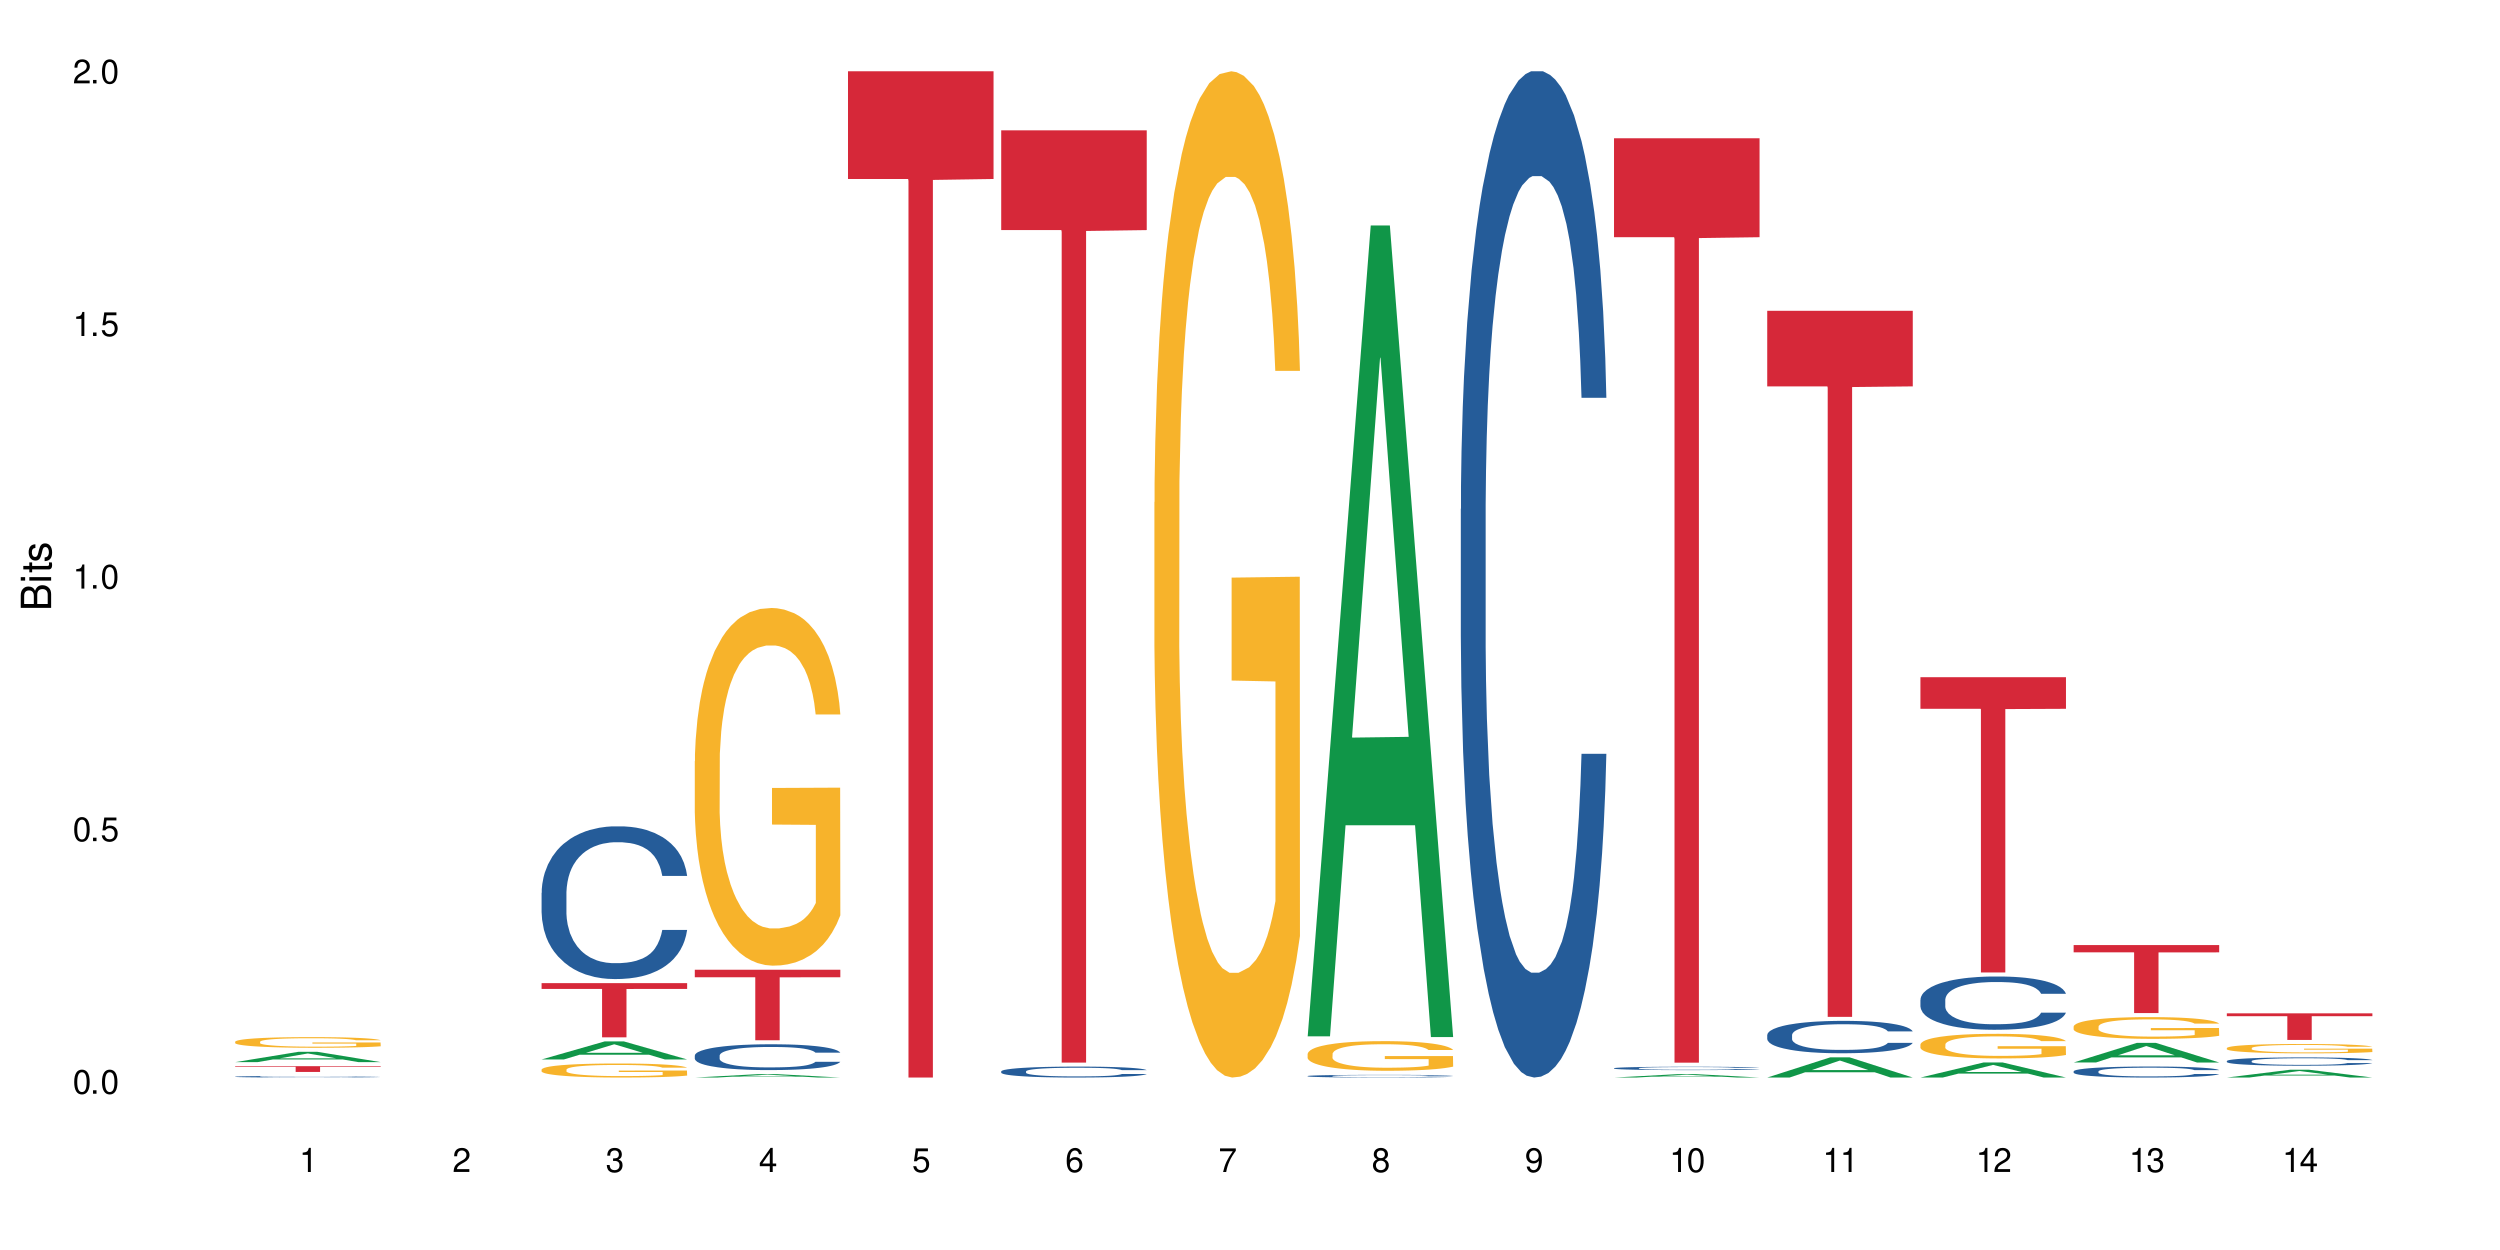 <?xml version="1.0" encoding="UTF-8"?>
<svg xmlns="http://www.w3.org/2000/svg" xmlns:xlink="http://www.w3.org/1999/xlink" width="720" height="360" viewBox="0 0 720 360">
<defs>
<g>
<g id="glyph-0-0">
</g>
<g id="glyph-0-1">
<path d="M 2.641 -6.938 C 2 -6.938 1.422 -6.656 1.078 -6.172 C 0.641 -5.562 0.406 -4.641 0.406 -3.359 C 0.406 -1.016 1.188 0.219 2.641 0.219 C 4.078 0.219 4.859 -1.016 4.859 -3.297 C 4.859 -4.641 4.656 -5.547 4.203 -6.172 C 3.844 -6.656 3.281 -6.938 2.641 -6.938 Z M 2.641 -6.188 C 3.547 -6.188 4 -5.25 4 -3.375 C 4 -1.406 3.562 -0.484 2.625 -0.484 C 1.734 -0.484 1.281 -1.438 1.281 -3.344 C 1.281 -5.25 1.734 -6.188 2.641 -6.188 Z M 2.641 -6.188 "/>
</g>
<g id="glyph-0-2">
<path d="M 1.828 -1 L 0.828 -1 L 0.828 0 L 1.828 0 Z M 1.828 -1 "/>
</g>
<g id="glyph-0-3">
<path d="M 4.562 -6.797 L 1.062 -6.797 L 0.547 -3.094 L 1.328 -3.094 C 1.719 -3.562 2.047 -3.734 2.578 -3.734 C 3.484 -3.734 4.062 -3.109 4.062 -2.094 C 4.062 -1.125 3.484 -0.531 2.578 -0.531 C 1.828 -0.531 1.375 -0.906 1.188 -1.672 L 0.328 -1.672 C 0.453 -1.109 0.547 -0.844 0.75 -0.594 C 1.125 -0.078 1.828 0.219 2.594 0.219 C 3.969 0.219 4.922 -0.781 4.922 -2.219 C 4.922 -3.562 4.031 -4.484 2.719 -4.484 C 2.25 -4.484 1.859 -4.359 1.469 -4.062 L 1.734 -5.969 L 4.562 -5.969 Z M 4.562 -6.797 "/>
</g>
<g id="glyph-0-4">
<path d="M 2.484 -4.938 L 2.484 0 L 3.328 0 L 3.328 -6.938 L 2.766 -6.938 C 2.469 -5.875 2.281 -5.734 0.984 -5.562 L 0.984 -4.938 Z M 2.484 -4.938 "/>
</g>
<g id="glyph-0-5">
<path d="M 4.859 -0.828 L 1.281 -0.828 C 1.359 -1.406 1.672 -1.781 2.5 -2.281 L 3.469 -2.828 C 4.406 -3.344 4.906 -4.062 4.906 -4.906 C 4.906 -5.484 4.672 -6.031 4.266 -6.406 C 3.859 -6.766 3.375 -6.938 2.719 -6.938 C 1.859 -6.938 1.219 -6.625 0.844 -6.031 C 0.609 -5.672 0.5 -5.234 0.484 -4.531 L 1.328 -4.531 C 1.359 -5.016 1.406 -5.281 1.531 -5.516 C 1.75 -5.938 2.188 -6.203 2.703 -6.203 C 3.469 -6.203 4.031 -5.641 4.031 -4.891 C 4.031 -4.344 3.719 -3.859 3.125 -3.516 L 2.234 -3 C 0.812 -2.172 0.406 -1.531 0.328 -0.016 L 4.859 -0.016 Z M 4.859 -0.828 "/>
</g>
<g id="glyph-0-6">
<path d="M 2.125 -3.188 L 2.578 -3.188 C 3.5 -3.188 3.984 -2.766 3.984 -1.922 C 3.984 -1.062 3.469 -0.531 2.594 -0.531 C 1.656 -0.531 1.203 -1 1.156 -2.016 L 0.312 -2.016 C 0.344 -1.453 0.438 -1.094 0.609 -0.781 C 0.953 -0.109 1.625 0.219 2.547 0.219 C 3.953 0.219 4.859 -0.625 4.859 -1.938 C 4.859 -2.828 4.516 -3.297 3.703 -3.594 C 4.344 -3.844 4.656 -4.328 4.656 -5.031 C 4.656 -6.219 3.875 -6.938 2.578 -6.938 C 1.203 -6.938 0.484 -6.172 0.453 -4.703 L 1.297 -4.703 C 1.312 -5.125 1.344 -5.359 1.453 -5.578 C 1.641 -5.969 2.062 -6.203 2.594 -6.203 C 3.344 -6.203 3.797 -5.75 3.797 -5 C 3.797 -4.516 3.609 -4.219 3.25 -4.047 C 3.016 -3.953 2.703 -3.922 2.125 -3.906 Z M 2.125 -3.188 "/>
</g>
<g id="glyph-0-7">
<path d="M 3.141 -1.672 L 3.141 0 L 3.984 0 L 3.984 -1.672 L 4.984 -1.672 L 4.984 -2.438 L 3.984 -2.438 L 3.984 -6.938 L 3.359 -6.938 L 0.266 -2.578 L 0.266 -1.672 Z M 3.141 -2.438 L 1 -2.438 L 3.141 -5.5 Z M 3.141 -2.438 "/>
</g>
<g id="glyph-0-8">
<path d="M 4.781 -5.125 C 4.609 -6.266 3.891 -6.938 2.844 -6.938 C 2.094 -6.938 1.422 -6.578 1.031 -5.953 C 0.594 -5.266 0.406 -4.422 0.406 -3.172 C 0.406 -2 0.578 -1.25 0.984 -0.641 C 1.359 -0.078 1.953 0.219 2.703 0.219 C 3.984 0.219 4.922 -0.75 4.922 -2.094 C 4.922 -3.375 4.062 -4.281 2.844 -4.281 C 2.172 -4.281 1.641 -4.031 1.281 -3.516 C 1.281 -5.234 1.828 -6.188 2.797 -6.188 C 3.391 -6.188 3.797 -5.797 3.938 -5.125 Z M 2.734 -3.531 C 3.547 -3.531 4.062 -2.953 4.062 -2.031 C 4.062 -1.156 3.484 -0.531 2.703 -0.531 C 1.922 -0.531 1.328 -1.188 1.328 -2.078 C 1.328 -2.938 1.906 -3.531 2.734 -3.531 Z M 2.734 -3.531 "/>
</g>
<g id="glyph-0-9">
<path d="M 4.984 -6.797 L 0.438 -6.797 L 0.438 -5.969 L 4.109 -5.969 C 2.5 -3.656 1.828 -2.234 1.328 0 L 2.219 0 C 2.594 -2.172 3.453 -4.047 4.984 -6.094 Z M 4.984 -6.797 "/>
</g>
<g id="glyph-0-10">
<path d="M 3.75 -3.656 C 4.469 -4.094 4.688 -4.438 4.688 -5.078 C 4.688 -6.172 3.844 -6.938 2.641 -6.938 C 1.438 -6.938 0.594 -6.172 0.594 -5.094 C 0.594 -4.438 0.812 -4.094 1.516 -3.656 C 0.734 -3.266 0.359 -2.703 0.359 -1.922 C 0.359 -0.656 1.281 0.219 2.641 0.219 C 3.984 0.219 4.922 -0.656 4.922 -1.922 C 4.922 -2.703 4.531 -3.266 3.75 -3.656 Z M 2.641 -6.188 C 3.359 -6.188 3.812 -5.75 3.812 -5.062 C 3.812 -4.406 3.344 -3.984 2.641 -3.984 C 1.922 -3.984 1.453 -4.406 1.453 -5.078 C 1.453 -5.75 1.922 -6.188 2.641 -6.188 Z M 2.641 -3.266 C 3.484 -3.266 4.062 -2.719 4.062 -1.906 C 4.062 -1.078 3.484 -0.531 2.625 -0.531 C 1.797 -0.531 1.219 -1.094 1.219 -1.906 C 1.219 -2.719 1.781 -3.266 2.641 -3.266 Z M 2.641 -3.266 "/>
</g>
<g id="glyph-0-11">
<path d="M 0.516 -1.578 C 0.672 -0.453 1.406 0.219 2.438 0.219 C 3.188 0.219 3.859 -0.141 4.266 -0.766 C 4.688 -1.453 4.891 -2.297 4.891 -3.547 C 4.891 -4.719 4.703 -5.453 4.312 -6.078 C 3.938 -6.641 3.344 -6.938 2.594 -6.938 C 1.297 -6.938 0.359 -5.969 0.359 -4.625 C 0.359 -3.344 1.234 -2.453 2.453 -2.453 C 3.094 -2.453 3.578 -2.672 4.016 -3.203 C 4 -1.484 3.469 -0.531 2.5 -0.531 C 1.906 -0.531 1.484 -0.906 1.359 -1.578 Z M 2.578 -6.203 C 3.375 -6.203 3.969 -5.531 3.969 -4.641 C 3.969 -3.797 3.391 -3.188 2.547 -3.188 C 1.734 -3.188 1.234 -3.766 1.234 -4.688 C 1.234 -5.562 1.797 -6.203 2.578 -6.203 Z M 2.578 -6.203 "/>
</g>
<g id="glyph-1-0">
</g>
<g id="glyph-1-1">
<path d="M 0 -0.953 L 0 -4.891 C 0 -5.719 -0.234 -6.344 -0.734 -6.797 C -1.188 -7.234 -1.812 -7.469 -2.5 -7.469 C -3.547 -7.469 -4.188 -7 -4.625 -5.875 C -4.984 -6.688 -5.625 -7.094 -6.531 -7.094 C -7.172 -7.094 -7.734 -6.859 -8.141 -6.391 C -8.562 -5.922 -8.75 -5.344 -8.75 -4.5 L -8.75 -0.953 Z M -4.984 -2.062 L -7.766 -2.062 L -7.766 -4.219 C -7.766 -4.844 -7.688 -5.203 -7.453 -5.5 C -7.219 -5.812 -6.859 -5.969 -6.375 -5.969 C -5.891 -5.969 -5.531 -5.812 -5.297 -5.5 C -5.062 -5.203 -4.984 -4.844 -4.984 -4.219 Z M -0.984 -2.062 L -4 -2.062 L -4 -4.781 C -4 -5.766 -3.438 -6.359 -2.484 -6.359 C -1.547 -6.359 -0.984 -5.766 -0.984 -4.781 Z M -0.984 -2.062 "/>
</g>
<g id="glyph-1-2">
<path d="M -6.281 -1.797 L -6.281 -0.797 L 0 -0.797 L 0 -1.797 Z M -8.75 -1.797 L -8.75 -0.797 L -7.484 -0.797 L -7.484 -1.797 Z M -8.75 -1.797 "/>
</g>
<g id="glyph-1-3">
<path d="M -6.281 -3.047 L -6.281 -2.016 L -8.016 -2.016 L -8.016 -1.016 L -6.281 -1.016 L -6.281 -0.172 L -5.469 -0.172 L -5.469 -1.016 L -0.719 -1.016 C -0.078 -1.016 0.281 -1.453 0.281 -2.234 C 0.281 -2.5 0.25 -2.719 0.188 -3.047 L -0.641 -3.047 C -0.609 -2.906 -0.594 -2.766 -0.594 -2.562 C -0.594 -2.141 -0.719 -2.016 -1.156 -2.016 L -5.469 -2.016 L -5.469 -3.047 Z M -6.281 -3.047 "/>
</g>
<g id="glyph-1-4">
<path d="M -4.531 -5.25 C -5.766 -5.25 -6.469 -4.422 -6.469 -2.969 C -6.469 -1.516 -5.719 -0.562 -4.547 -0.562 C -3.562 -0.562 -3.094 -1.062 -2.734 -2.562 L -2.516 -3.484 C -2.344 -4.188 -2.094 -4.469 -1.641 -4.469 C -1.047 -4.469 -0.641 -3.875 -0.641 -3 C -0.641 -2.453 -0.797 -2 -1.062 -1.75 C -1.25 -1.594 -1.422 -1.531 -1.875 -1.469 L -1.875 -0.406 C -0.422 -0.453 0.281 -1.266 0.281 -2.922 C 0.281 -4.5 -0.5 -5.516 -1.719 -5.516 C -2.656 -5.516 -3.172 -4.984 -3.469 -3.734 L -3.703 -2.766 C -3.891 -1.953 -4.156 -1.609 -4.594 -1.609 C -5.188 -1.609 -5.547 -2.125 -5.547 -2.938 C -5.547 -3.75 -5.203 -4.172 -4.531 -4.203 Z M -4.531 -5.25 "/>
</g>
</g>
</defs>
<rect x="-72" y="-36" width="864" height="432" fill="rgb(100%, 100%, 100%)" fill-opacity="1"/>
<path fill-rule="nonzero" fill="rgb(6.275%, 58.824%, 28.235%)" fill-opacity="1" d="M 67.73 305.891 L 67.777 305.891 L 85.914 302.926 L 91.422 302.926 L 109.648 305.895 L 103.242 305.895 L 98.676 305.121 L 78.656 305.121 L 74.18 305.891 L 67.73 305.891 L 80.582 304.801 L 96.84 304.797 L 88.734 303.41 L 88.645 303.406 L 88.555 303.414 L 80.539 304.797 L 80.582 304.801 Z M 67.73 305.891 "/>
<path fill-rule="nonzero" fill="rgb(14.51%, 36.078%, 60%)" fill-opacity="1" d="M 67.73 310.078 L 67.781 310.078 L 67.781 310.066 L 67.934 310.051 L 68.293 310.031 L 68.652 310.02 L 69.57 309.996 L 70.848 309.973 L 72.18 309.953 L 73.148 309.941 L 74.02 309.934 L 76.012 309.918 L 77.289 309.91 L 78.672 309.906 L 80.355 309.898 L 81.582 309.895 L 84.344 309.887 L 86.391 309.883 L 93.441 309.883 L 94.926 309.887 L 96.562 309.891 L 97.941 309.895 L 100.344 309.902 L 102.492 309.914 L 103.461 309.922 L 104.996 309.934 L 106.172 309.945 L 106.988 309.957 L 107.91 309.973 L 108.727 309.988 L 109.34 310.012 L 109.648 310.027 L 102.492 310.027 L 102.133 310.012 L 101.723 310 L 100.957 309.984 L 100.191 309.973 L 99.117 309.957 L 98.145 309.949 L 96.816 309.941 L 95.641 309.938 L 94.414 309.934 L 93.238 309.934 L 90.988 309.93 L 87.41 309.93 L 85.418 309.934 L 84.344 309.938 L 82.812 309.941 L 81.738 309.949 L 80.461 309.957 L 79.59 309.965 L 78.516 309.973 L 77.75 309.984 L 76.883 309.996 L 76.371 310.008 L 75.91 310.02 L 75.5 310.031 L 75.195 310.047 L 74.988 310.062 L 74.887 310.078 L 74.887 310.141 L 74.988 310.156 L 75.246 310.172 L 75.91 310.195 L 76.883 310.219 L 78.004 310.234 L 79.078 310.25 L 79.691 310.254 L 80.512 310.262 L 81.789 310.27 L 83.629 310.277 L 84.703 310.281 L 86.34 310.285 L 92.27 310.285 L 93.598 310.281 L 94.977 310.277 L 96.867 310.273 L 98.043 310.266 L 99.066 310.258 L 99.832 310.25 L 100.344 310.242 L 101.109 310.23 L 101.723 310.215 L 102.184 310.203 L 102.492 310.188 L 109.648 310.188 L 109.34 310.203 L 108.883 310.219 L 108.422 310.23 L 107.707 310.246 L 106.887 310.258 L 105.711 310.273 L 104.742 310.281 L 103.461 310.293 L 102.285 310.301 L 101.008 310.309 L 99.117 310.316 L 97.891 310.32 L 96.562 310.324 L 94.977 310.328 L 92.984 310.332 L 86.695 310.332 L 85.109 310.328 L 83.016 310.328 L 80.41 310.32 L 78.516 310.312 L 77.035 310.305 L 75.758 310.297 L 74.324 310.285 L 72.484 310.266 L 71.359 310.25 L 70.594 310.242 L 69.723 310.223 L 69.109 310.211 L 68.395 310.188 L 67.883 310.156 L 67.73 310.137 Z M 67.73 310.078 "/>
<path fill-rule="nonzero" fill="rgb(96.863%, 70.196%, 16.863%)" fill-opacity="1" d="M 67.73 300.004 L 67.781 300 L 67.781 299.945 L 67.988 299.82 L 68.496 299.645 L 69.164 299.504 L 69.879 299.391 L 70.34 299.332 L 71.105 299.246 L 71.77 299.188 L 73.457 299.059 L 75.602 298.941 L 76.777 298.891 L 78.109 298.844 L 80 298.789 L 80.867 298.77 L 83.527 298.727 L 86.543 298.699 L 89.863 298.688 L 91.398 298.691 L 93.496 298.703 L 96.355 298.734 L 97.992 298.762 L 99.27 298.789 L 100.602 298.828 L 102.234 298.883 L 103.77 298.949 L 104.996 299.016 L 106.223 299.102 L 107.246 299.191 L 108.113 299.289 L 108.883 299.406 L 109.34 299.504 L 109.648 299.605 L 102.543 299.605 L 102.133 299.504 L 101.672 299.43 L 100.906 299.336 L 100.141 299.27 L 99.375 299.215 L 97.941 299.145 L 96.715 299.098 L 95.18 299.059 L 93.699 299.035 L 92.012 299.016 L 90.988 299.012 L 88.281 299.012 L 85.828 299.031 L 84.395 299.055 L 83.375 299.078 L 81.941 299.117 L 81.074 299.152 L 80.562 299.176 L 79.027 299.262 L 78.004 299.34 L 77.445 299.395 L 76.727 299.477 L 76.215 299.555 L 75.652 299.664 L 75.348 299.75 L 74.938 299.941 L 74.887 300.445 L 75.039 300.551 L 75.348 300.668 L 75.758 300.77 L 76.371 300.875 L 76.984 300.957 L 78.059 301.066 L 78.977 301.137 L 79.691 301.188 L 81.074 301.262 L 81.637 301.285 L 82.965 301.336 L 84.344 301.375 L 86.031 301.41 L 87.309 301.426 L 89.355 301.441 L 91.961 301.441 L 95.027 301.426 L 96.969 301.402 L 98.301 301.379 L 99.168 301.359 L 100.242 301.328 L 101.008 301.301 L 101.723 301.27 L 102.594 301.223 L 102.594 300.551 L 89.969 300.551 L 89.969 300.234 L 109.598 300.23 L 109.648 301.328 L 108.574 301.406 L 107.246 301.477 L 105.969 301.535 L 104.637 301.582 L 102.746 301.633 L 101.215 301.668 L 98.863 301.707 L 96.715 301.734 L 94.465 301.75 L 92.473 301.758 L 90.121 301.762 L 88.023 301.754 L 85.777 301.738 L 83.988 301.715 L 82.352 301.688 L 80.715 301.652 L 78.672 301.594 L 77.34 301.543 L 75.961 301.484 L 74.582 301.414 L 73.355 301.34 L 72.535 301.281 L 71.719 301.215 L 70.848 301.129 L 70.031 301.035 L 69.418 300.945 L 68.855 300.848 L 68.445 300.758 L 68.039 300.629 L 67.832 300.527 L 67.73 300.441 Z M 67.73 300.004 "/>
<path fill-rule="nonzero" fill="rgb(83.922%, 15.686%, 22.353%)" fill-opacity="1" d="M 67.73 307.059 L 109.648 307.059 L 109.648 307.238 L 92.18 307.238 L 92.18 308.719 L 85.148 308.719 L 85.148 307.238 L 67.73 307.238 Z M 67.73 307.059 "/>
<path fill-rule="nonzero" fill="rgb(6.275%, 58.824%, 28.235%)" fill-opacity="1" d="M 155.977 305.117 L 156.023 305.113 L 174.16 299.922 L 179.668 299.922 L 197.895 305.125 L 191.488 305.125 L 186.922 303.766 L 166.902 303.766 L 162.426 305.117 L 155.977 305.117 L 168.828 303.203 L 185.086 303.199 L 176.98 300.77 L 176.891 300.766 L 176.801 300.781 L 168.785 303.199 L 168.828 303.203 Z M 155.977 305.117 "/>
<path fill-rule="nonzero" fill="rgb(14.51%, 36.078%, 60%)" fill-opacity="1" d="M 155.977 257.129 L 156.027 257.09 L 156.027 256.125 L 156.18 254.598 L 156.539 252.668 L 156.898 251.34 L 157.816 248.969 L 159.094 246.676 L 160.426 244.91 L 161.395 243.863 L 162.266 243.059 L 164.258 241.57 L 165.535 240.809 L 166.918 240.125 L 168.602 239.441 L 169.828 239.039 L 172.59 238.395 L 174.637 238.113 L 176.219 237.996 L 179.645 237.996 L 181.688 238.156 L 183.172 238.355 L 184.809 238.68 L 186.188 239.039 L 188.59 239.926 L 190.738 241.051 L 191.707 241.691 L 193.242 242.938 L 194.418 244.145 L 195.234 245.191 L 196.156 246.676 L 196.973 248.488 L 197.586 250.535 L 197.895 252.266 L 190.738 252.266 L 190.379 250.656 L 189.969 249.41 L 189.203 247.762 L 188.438 246.598 L 187.363 245.43 L 186.391 244.668 L 185.062 243.902 L 183.887 243.422 L 182.66 243.059 L 181.484 242.82 L 179.234 242.578 L 176.629 242.578 L 175.656 242.656 L 173.664 242.98 L 172.59 243.262 L 171.059 243.824 L 169.984 244.348 L 168.707 245.148 L 167.836 245.832 L 166.762 246.879 L 165.996 247.805 L 165.129 249.129 L 164.617 250.137 L 164.156 251.262 L 163.746 252.586 L 163.441 253.992 L 163.234 255.48 L 163.133 256.93 L 163.133 263.16 L 163.234 264.605 L 163.492 266.297 L 164.156 268.746 L 165.129 270.879 L 166.25 272.566 L 167.324 273.773 L 167.938 274.336 L 168.758 274.98 L 170.035 275.781 L 171.875 276.586 L 172.949 276.906 L 174.582 277.23 L 176.27 277.391 L 178.52 277.391 L 180.512 277.23 L 181.844 277.027 L 183.223 276.707 L 185.113 276.023 L 186.289 275.379 L 187.312 274.617 L 188.078 273.852 L 188.59 273.211 L 189.355 271.965 L 189.969 270.598 L 190.43 269.191 L 190.738 267.824 L 197.895 267.824 L 197.586 269.43 L 197.129 271 L 196.668 272.164 L 195.953 273.57 L 195.133 274.816 L 193.957 276.227 L 192.988 277.148 L 191.707 278.156 L 190.531 278.918 L 189.254 279.602 L 187.363 280.406 L 186.137 280.809 L 184.809 281.168 L 183.223 281.492 L 181.23 281.773 L 179.082 281.934 L 177.09 281.973 L 174.941 281.895 L 173.355 281.73 L 171.262 281.371 L 168.652 280.648 L 166.762 279.883 L 165.281 279.121 L 164.004 278.316 L 162.57 277.23 L 160.73 275.461 L 159.605 274.094 L 158.84 272.969 L 157.969 271.402 L 157.355 269.992 L 156.641 267.742 L 156.129 264.887 L 155.977 262.676 Z M 155.977 257.129 "/>
<path fill-rule="nonzero" fill="rgb(96.863%, 70.196%, 16.863%)" fill-opacity="1" d="M 155.977 308.02 L 156.027 308.016 L 156.027 307.941 L 156.234 307.777 L 156.742 307.547 L 157.41 307.359 L 158.125 307.211 L 158.582 307.133 L 159.352 307.023 L 160.016 306.941 L 161.703 306.773 L 163.848 306.621 L 165.023 306.555 L 166.355 306.492 L 168.246 306.422 L 169.113 306.395 L 171.773 306.336 L 174.789 306.297 L 178.109 306.289 L 179.645 306.293 L 181.742 306.305 L 184.602 306.348 L 186.238 306.383 L 187.516 306.422 L 188.848 306.469 L 190.48 306.543 L 192.016 306.633 L 193.242 306.719 L 194.469 306.832 L 195.492 306.949 L 196.359 307.078 L 197.129 307.234 L 197.586 307.363 L 197.895 307.492 L 190.789 307.492 L 190.379 307.363 L 189.918 307.262 L 189.152 307.141 L 188.387 307.051 L 187.617 306.98 L 186.188 306.887 L 184.961 306.828 L 183.426 306.773 L 181.945 306.742 L 180.258 306.719 L 179.234 306.711 L 176.527 306.711 L 174.074 306.738 L 172.641 306.77 L 171.617 306.797 L 170.188 306.852 L 169.32 306.898 L 168.809 306.926 L 167.273 307.043 L 166.25 307.145 L 165.688 307.215 L 164.973 307.324 L 164.461 307.426 L 163.898 307.574 L 163.594 307.684 L 163.184 307.934 L 163.133 308.602 L 163.285 308.742 L 163.594 308.891 L 164.004 309.023 L 164.617 309.164 L 165.23 309.273 L 166.305 309.418 L 167.223 309.512 L 167.938 309.574 L 169.32 309.676 L 169.883 309.707 L 171.211 309.773 L 172.59 309.828 L 174.277 309.871 L 175.555 309.895 L 177.602 309.91 L 180.207 309.91 L 183.273 309.891 L 185.215 309.859 L 186.547 309.828 L 187.414 309.805 L 188.488 309.762 L 189.254 309.727 L 189.969 309.688 L 190.84 309.625 L 190.84 308.742 L 178.215 308.738 L 178.215 308.324 L 197.844 308.32 L 197.895 309.762 L 196.82 309.863 L 195.492 309.961 L 194.215 310.035 L 192.883 310.098 L 190.992 310.168 L 189.461 310.211 L 187.109 310.262 L 184.961 310.297 L 182.711 310.316 L 180.719 310.328 L 178.367 310.332 L 176.27 310.324 L 174.023 310.305 L 172.234 310.273 L 170.598 310.238 L 168.961 310.188 L 166.918 310.109 L 165.586 310.047 L 164.207 309.969 L 162.828 309.879 L 161.602 309.777 L 160.781 309.699 L 159.965 309.613 L 159.094 309.5 L 158.277 309.375 L 157.664 309.262 L 157.102 309.133 L 156.691 309.012 L 156.285 308.844 L 156.078 308.711 L 155.977 308.598 Z M 155.977 308.02 "/>
<path fill-rule="nonzero" fill="rgb(83.922%, 15.686%, 22.353%)" fill-opacity="1" d="M 155.977 283.137 L 197.895 283.137 L 197.895 284.809 L 180.426 284.824 L 180.426 298.758 L 173.395 298.758 L 173.395 284.84 L 173.293 284.809 L 155.977 284.809 Z M 155.977 283.137 "/>
<path fill-rule="nonzero" fill="rgb(6.275%, 58.824%, 28.235%)" fill-opacity="1" d="M 200.102 310.332 L 200.145 310.332 L 218.281 309.348 L 223.789 309.348 L 242.016 310.332 L 235.613 310.332 L 231.047 310.074 L 211.027 310.074 L 206.547 310.332 L 200.102 310.332 L 212.953 309.969 L 229.207 309.969 L 221.102 309.508 L 221.012 309.508 L 220.926 309.512 L 212.906 309.969 L 212.953 309.969 Z M 200.102 310.332 "/>
<path fill-rule="nonzero" fill="rgb(14.51%, 36.078%, 60%)" fill-opacity="1" d="M 200.102 303.988 L 200.152 303.98 L 200.152 303.82 L 200.305 303.562 L 200.664 303.234 L 201.02 303.012 L 201.941 302.609 L 203.219 302.223 L 204.547 301.926 L 205.52 301.746 L 206.387 301.613 L 208.383 301.359 L 209.66 301.23 L 211.039 301.117 L 212.727 301 L 213.953 300.934 L 216.715 300.824 L 218.758 300.777 L 220.344 300.758 L 223.77 300.758 L 225.812 300.785 L 227.293 300.816 L 228.93 300.871 L 230.312 300.934 L 232.715 301.082 L 234.859 301.273 L 235.832 301.383 L 237.363 301.59 L 238.539 301.797 L 239.359 301.973 L 240.277 302.223 L 241.098 302.527 L 241.711 302.875 L 242.016 303.168 L 234.859 303.168 L 234.504 302.895 L 234.094 302.684 L 233.328 302.406 L 232.559 302.211 L 231.488 302.012 L 230.516 301.883 L 229.188 301.754 L 228.012 301.672 L 226.785 301.613 L 225.609 301.57 L 223.359 301.531 L 220.75 301.531 L 219.781 301.543 L 217.785 301.598 L 216.715 301.645 L 215.18 301.742 L 214.105 301.828 L 212.828 301.965 L 211.961 302.082 L 210.887 302.258 L 210.117 302.414 L 209.25 302.637 L 208.738 302.809 L 208.277 302.996 L 207.871 303.223 L 207.562 303.457 L 207.359 303.711 L 207.258 303.953 L 207.258 305.008 L 207.359 305.25 L 207.613 305.535 L 208.277 305.949 L 209.25 306.309 L 210.375 306.594 L 211.449 306.801 L 212.062 306.895 L 212.879 307.004 L 214.156 307.141 L 215.996 307.273 L 217.07 307.328 L 218.707 307.383 L 220.395 307.41 L 222.645 307.41 L 224.637 307.383 L 225.965 307.348 L 227.348 307.297 L 229.238 307.18 L 230.414 307.07 L 231.434 306.941 L 232.203 306.812 L 232.715 306.703 L 233.48 306.492 L 234.094 306.262 L 234.555 306.023 L 234.859 305.793 L 242.016 305.793 L 241.711 306.066 L 241.25 306.332 L 240.789 306.527 L 240.074 306.766 L 239.258 306.977 L 238.082 307.215 L 237.109 307.371 L 235.832 307.539 L 234.656 307.668 L 233.379 307.785 L 231.488 307.918 L 230.258 307.988 L 228.93 308.047 L 227.348 308.102 L 225.352 308.152 L 223.207 308.176 L 221.211 308.184 L 219.066 308.172 L 217.48 308.145 L 215.383 308.082 L 212.777 307.961 L 210.887 307.832 L 209.402 307.703 L 208.125 307.566 L 206.695 307.383 L 204.855 307.086 L 203.73 306.855 L 202.961 306.664 L 202.094 306.398 L 201.48 306.16 L 200.766 305.781 L 200.254 305.297 L 200.102 304.926 Z M 200.102 303.988 "/>
<path fill-rule="nonzero" fill="rgb(96.863%, 70.196%, 16.863%)" fill-opacity="1" d="M 200.102 219.219 L 200.152 219.125 L 200.152 217.246 L 200.355 213.012 L 200.867 207.18 L 201.531 202.383 L 202.246 198.617 L 202.707 196.641 L 203.473 193.82 L 204.137 191.75 L 205.824 187.516 L 207.973 183.566 L 209.148 181.871 L 210.477 180.273 L 212.367 178.484 L 213.238 177.828 L 215.895 176.32 L 218.91 175.383 L 222.234 175.098 L 223.77 175.191 L 225.863 175.57 L 228.727 176.605 L 230.363 177.543 L 231.641 178.484 L 232.969 179.707 L 234.605 181.59 L 236.137 183.848 L 237.363 186.105 L 238.594 188.93 L 239.613 191.938 L 240.484 195.23 L 241.25 199.184 L 241.711 202.477 L 242.016 205.77 L 234.91 205.77 L 234.504 202.477 L 234.043 199.934 L 233.277 196.832 L 232.508 194.574 L 231.742 192.785 L 230.312 190.34 L 229.082 188.832 L 227.551 187.516 L 226.066 186.672 L 224.383 186.105 L 223.359 185.918 L 220.648 185.918 L 218.195 186.574 L 216.766 187.328 L 215.742 188.082 L 214.312 189.492 L 213.441 190.621 L 212.93 191.375 L 211.398 194.289 L 210.375 196.926 L 209.812 198.711 L 209.098 201.535 L 208.586 204.074 L 208.023 207.836 L 207.715 210.66 L 207.309 217.059 L 207.258 233.992 L 207.41 237.566 L 207.715 241.422 L 208.125 244.809 L 208.738 248.383 L 209.352 251.113 L 210.426 254.781 L 211.348 257.227 L 212.062 258.828 L 213.441 261.367 L 214.004 262.215 L 215.332 263.906 L 216.715 265.223 L 218.398 266.352 L 219.68 266.918 L 221.723 267.387 L 224.328 267.387 L 227.398 266.824 L 229.34 266.07 L 230.668 265.316 L 231.539 264.66 L 232.609 263.625 L 233.379 262.684 L 234.094 261.648 L 234.961 260.051 L 234.961 237.566 L 222.336 237.473 L 222.336 226.934 L 241.965 226.84 L 242.016 263.625 L 240.941 266.164 L 239.613 268.609 L 238.336 270.492 L 237.008 272.09 L 235.117 273.879 L 233.582 275.008 L 231.23 276.324 L 229.082 277.172 L 226.836 277.734 L 224.84 278.02 L 222.488 278.113 L 220.395 277.926 L 218.145 277.359 L 216.355 276.605 L 214.719 275.668 L 213.082 274.445 L 211.039 272.469 L 209.711 270.867 L 208.328 268.895 L 206.949 266.543 L 205.723 264 L 204.906 262.027 L 204.086 259.77 L 203.219 256.945 L 202.398 253.746 L 201.785 250.832 L 201.223 247.539 L 200.816 244.434 L 200.406 240.199 L 200.203 236.812 L 200.102 233.898 Z M 200.102 219.219 "/>
<path fill-rule="nonzero" fill="rgb(83.922%, 15.686%, 22.353%)" fill-opacity="1" d="M 200.102 279.277 L 242.016 279.277 L 242.016 281.449 L 224.547 281.469 L 224.547 299.594 L 217.52 299.594 L 217.52 281.488 L 217.418 281.449 L 200.102 281.449 Z M 200.102 279.277 "/>
<path fill-rule="nonzero" fill="rgb(83.922%, 15.686%, 22.353%)" fill-opacity="1" d="M 244.223 20.527 L 286.141 20.527 L 286.141 51.547 L 268.672 51.82 L 268.672 310.332 L 261.641 310.332 L 261.641 52.094 L 261.539 51.547 L 244.223 51.547 Z M 244.223 20.527 "/>
<path fill-rule="nonzero" fill="rgb(14.51%, 36.078%, 60%)" fill-opacity="1" d="M 288.348 308.551 L 288.398 308.551 L 288.398 308.48 L 288.551 308.371 L 288.906 308.234 L 289.266 308.137 L 290.188 307.969 L 291.465 307.805 L 292.793 307.676 L 293.766 307.602 L 294.633 307.543 L 296.629 307.438 L 297.906 307.383 L 299.285 307.336 L 300.973 307.285 L 302.199 307.258 L 304.961 307.211 L 307.004 307.191 L 308.59 307.184 L 312.012 307.184 L 314.059 307.191 L 315.539 307.207 L 317.176 307.23 L 318.559 307.258 L 320.961 307.32 L 323.105 307.402 L 324.078 307.445 L 325.609 307.535 L 326.785 307.621 L 327.605 307.699 L 328.523 307.805 L 329.344 307.934 L 329.957 308.082 L 330.262 308.203 L 323.105 308.203 L 322.75 308.09 L 322.34 308 L 321.574 307.883 L 320.805 307.797 L 319.73 307.715 L 318.762 307.66 L 317.434 307.605 L 316.258 307.57 L 315.031 307.543 L 313.855 307.527 L 311.605 307.512 L 308.996 307.512 L 308.027 307.516 L 306.031 307.539 L 304.961 307.559 L 303.426 307.598 L 302.352 307.637 L 301.074 307.695 L 300.207 307.742 L 299.133 307.816 L 298.363 307.883 L 297.496 307.98 L 296.984 308.051 L 296.523 308.133 L 296.117 308.227 L 295.809 308.328 L 295.605 308.434 L 295.504 308.539 L 295.504 308.984 L 295.605 309.09 L 295.859 309.211 L 296.523 309.387 L 297.496 309.539 L 298.621 309.66 L 299.695 309.746 L 300.309 309.785 L 301.125 309.832 L 302.402 309.891 L 304.242 309.945 L 305.316 309.969 L 306.953 309.992 L 308.641 310.004 L 310.891 310.004 L 312.883 309.992 L 314.211 309.977 L 315.594 309.957 L 317.484 309.906 L 318.66 309.859 L 319.68 309.805 L 320.449 309.75 L 320.961 309.703 L 321.727 309.617 L 322.34 309.516 L 322.801 309.418 L 323.105 309.32 L 330.262 309.32 L 329.957 309.434 L 329.496 309.547 L 329.035 309.629 L 328.32 309.73 L 327.504 309.82 L 326.328 309.922 L 325.355 309.988 L 324.078 310.059 L 322.902 310.113 L 321.625 310.164 L 319.73 310.219 L 318.504 310.25 L 317.176 310.273 L 315.594 310.297 L 313.598 310.316 L 311.453 310.328 L 309.457 310.332 L 307.312 310.328 L 305.727 310.316 L 303.629 310.289 L 301.023 310.238 L 299.133 310.184 L 297.648 310.129 L 296.371 310.07 L 294.941 309.992 L 293.102 309.867 L 291.977 309.77 L 291.207 309.688 L 290.34 309.574 L 289.727 309.473 L 289.012 309.312 L 288.5 309.109 L 288.348 308.949 Z M 288.348 308.551 "/>
<path fill-rule="nonzero" fill="rgb(83.922%, 15.686%, 22.353%)" fill-opacity="1" d="M 288.348 37.527 L 330.262 37.527 L 330.262 66.266 L 312.793 66.52 L 312.793 306.02 L 305.766 306.02 L 305.766 66.77 L 305.664 66.266 L 288.348 66.266 Z M 288.348 37.527 "/>
<path fill-rule="nonzero" fill="rgb(96.863%, 70.196%, 16.863%)" fill-opacity="1" d="M 332.469 144.652 L 332.52 144.387 L 332.52 139.094 L 332.723 127.184 L 333.234 110.777 L 333.898 97.277 L 334.617 86.691 L 335.074 81.133 L 335.844 73.195 L 336.508 67.371 L 338.195 55.461 L 340.34 44.348 L 341.516 39.582 L 342.848 35.082 L 344.738 30.055 L 345.605 28.203 L 348.266 23.965 L 351.281 21.32 L 354.602 20.527 L 356.137 20.789 L 358.23 21.848 L 361.094 24.762 L 362.73 27.406 L 364.008 30.055 L 365.336 33.496 L 366.973 38.789 L 368.508 45.141 L 369.734 51.492 L 370.961 59.43 L 371.984 67.902 L 372.852 77.164 L 373.617 88.281 L 374.078 97.543 L 374.387 106.805 L 367.281 106.805 L 366.871 97.543 L 366.41 90.398 L 365.645 81.664 L 364.879 75.312 L 364.109 70.281 L 362.68 63.402 L 361.453 59.168 L 359.918 55.461 L 358.438 53.078 L 356.75 51.492 L 355.727 50.961 L 353.02 50.961 L 350.566 52.816 L 349.133 54.934 L 348.109 57.051 L 346.68 61.02 L 345.812 64.195 L 345.301 66.312 L 343.766 74.516 L 342.742 81.93 L 342.18 86.957 L 341.465 94.898 L 340.953 102.043 L 340.391 112.629 L 340.086 120.57 L 339.676 138.566 L 339.625 186.207 L 339.777 196.262 L 340.086 207.113 L 340.496 216.641 L 341.109 226.699 L 341.723 234.375 L 342.793 244.695 L 343.715 251.578 L 344.43 256.078 L 345.812 263.223 L 346.371 265.605 L 347.703 270.367 L 349.082 274.074 L 350.77 277.25 L 352.047 278.836 L 354.094 280.16 L 356.699 280.16 L 359.766 278.574 L 361.707 276.457 L 363.039 274.34 L 363.906 272.484 L 364.98 269.574 L 365.746 266.926 L 366.461 264.016 L 367.332 259.516 L 367.332 196.262 L 354.707 195.996 L 354.707 166.355 L 374.336 166.09 L 374.387 269.574 L 373.312 276.719 L 371.984 283.602 L 370.707 288.895 L 369.375 293.395 L 367.484 298.422 L 365.953 301.598 L 363.602 305.305 L 361.453 307.688 L 359.203 309.273 L 357.211 310.066 L 354.859 310.332 L 352.762 309.805 L 350.512 308.215 L 348.723 306.098 L 347.09 303.453 L 345.453 300.012 L 343.406 294.453 L 342.078 289.953 L 340.699 284.395 L 339.32 277.777 L 338.094 270.633 L 337.273 265.074 L 336.457 258.723 L 335.586 250.781 L 334.77 241.785 L 334.156 233.578 L 333.594 224.316 L 333.184 215.582 L 332.777 203.672 L 332.57 194.145 L 332.469 185.941 Z M 332.469 144.652 "/>
<path fill-rule="nonzero" fill="rgb(6.275%, 58.824%, 28.235%)" fill-opacity="1" d="M 376.594 298.465 L 376.637 298.246 L 394.773 64.941 L 400.281 64.941 L 418.508 298.684 L 412.105 298.684 L 407.535 237.668 L 387.52 237.668 L 383.039 298.465 L 376.594 298.465 L 389.445 212.43 L 405.699 212.211 L 397.594 103.129 L 397.504 102.91 L 397.414 103.566 L 389.398 212.211 L 389.445 212.43 Z M 376.594 298.465 "/>
<path fill-rule="nonzero" fill="rgb(14.51%, 36.078%, 60%)" fill-opacity="1" d="M 376.594 309.895 L 376.645 309.891 L 376.645 309.875 L 376.797 309.848 L 377.152 309.812 L 377.512 309.789 L 378.434 309.75 L 379.711 309.707 L 381.039 309.676 L 382.012 309.66 L 382.879 309.645 L 384.871 309.617 L 386.152 309.605 L 387.531 309.594 L 389.219 309.582 L 390.445 309.574 L 393.207 309.562 L 395.25 309.559 L 396.836 309.555 L 400.258 309.555 L 402.305 309.559 L 403.785 309.562 L 405.422 309.566 L 406.801 309.574 L 409.207 309.59 L 411.352 309.609 L 412.324 309.621 L 413.855 309.641 L 415.031 309.664 L 415.852 309.684 L 416.77 309.707 L 417.59 309.742 L 418.203 309.777 L 418.508 309.809 L 411.352 309.809 L 410.996 309.777 L 410.586 309.758 L 409.82 309.727 L 409.051 309.707 L 407.977 309.688 L 407.008 309.672 L 405.68 309.66 L 404.504 309.652 L 403.277 309.645 L 402.102 309.641 L 399.852 309.637 L 396.273 309.637 L 394.277 309.645 L 393.207 309.648 L 391.672 309.656 L 390.598 309.668 L 389.32 309.68 L 388.453 309.695 L 387.379 309.711 L 386.609 309.727 L 385.742 309.75 L 385.23 309.77 L 384.77 309.789 L 384.363 309.812 L 384.055 309.836 L 383.852 309.863 L 383.75 309.891 L 383.75 310 L 383.852 310.027 L 384.105 310.055 L 384.77 310.098 L 385.742 310.137 L 386.867 310.168 L 387.941 310.188 L 388.555 310.199 L 389.371 310.207 L 390.648 310.223 L 392.488 310.238 L 393.562 310.242 L 395.199 310.25 L 401.129 310.25 L 402.457 310.246 L 403.836 310.238 L 405.73 310.227 L 406.906 310.215 L 407.926 310.203 L 408.695 310.188 L 409.207 310.176 L 409.973 310.156 L 410.586 310.133 L 411.047 310.105 L 411.352 310.082 L 418.508 310.082 L 418.203 310.109 L 417.742 310.137 L 417.281 310.16 L 416.566 310.184 L 415.75 310.207 L 414.574 310.23 L 413.602 310.246 L 412.324 310.266 L 411.148 310.277 L 409.871 310.289 L 407.977 310.305 L 406.75 310.312 L 405.422 310.316 L 403.836 310.324 L 401.844 310.328 L 399.695 310.332 L 395.559 310.332 L 393.973 310.328 L 391.875 310.32 L 389.27 310.309 L 387.379 310.297 L 385.895 310.281 L 384.617 310.27 L 383.188 310.25 L 381.348 310.219 L 380.223 310.191 L 379.453 310.172 L 378.586 310.145 L 377.973 310.121 L 377.258 310.082 L 376.746 310.031 L 376.594 309.992 Z M 376.594 309.895 "/>
<path fill-rule="nonzero" fill="rgb(96.863%, 70.196%, 16.863%)" fill-opacity="1" d="M 376.594 303.508 L 376.645 303.5 L 376.645 303.344 L 376.848 302.992 L 377.359 302.508 L 378.023 302.109 L 378.738 301.797 L 379.199 301.633 L 379.965 301.402 L 380.629 301.23 L 382.316 300.879 L 384.465 300.551 L 385.641 300.41 L 386.969 300.277 L 388.859 300.129 L 389.73 300.074 L 392.387 299.949 L 395.402 299.871 L 398.727 299.848 L 400.258 299.855 L 402.355 299.887 L 405.219 299.973 L 406.855 300.051 L 408.133 300.129 L 409.461 300.23 L 411.098 300.387 L 412.629 300.574 L 413.855 300.762 L 415.082 300.996 L 416.105 301.246 L 416.977 301.52 L 417.742 301.844 L 418.203 302.117 L 418.508 302.391 L 411.402 302.391 L 410.996 302.117 L 410.535 301.906 L 409.766 301.648 L 409 301.465 L 408.234 301.316 L 406.801 301.113 L 405.574 300.988 L 404.043 300.879 L 402.559 300.809 L 400.871 300.762 L 399.852 300.746 L 397.141 300.746 L 394.688 300.801 L 393.258 300.863 L 392.234 300.926 L 390.801 301.043 L 389.934 301.137 L 389.422 301.199 L 387.891 301.441 L 386.867 301.656 L 386.305 301.805 L 385.59 302.039 L 385.078 302.25 L 384.516 302.562 L 384.207 302.797 L 383.801 303.328 L 383.75 304.73 L 383.902 305.027 L 384.207 305.348 L 384.617 305.629 L 385.23 305.926 L 385.844 306.152 L 386.918 306.457 L 387.836 306.66 L 388.555 306.793 L 389.934 307.004 L 390.496 307.074 L 391.824 307.215 L 393.207 307.32 L 394.891 307.414 L 396.172 307.461 L 398.215 307.5 L 400.82 307.5 L 403.891 307.453 L 405.832 307.391 L 407.16 307.328 L 408.031 307.273 L 409.102 307.191 L 409.871 307.113 L 410.586 307.027 L 411.453 306.895 L 411.453 305.027 L 398.828 305.02 L 398.828 304.148 L 418.457 304.141 L 418.508 307.191 L 417.434 307.398 L 416.105 307.602 L 414.828 307.758 L 413.5 307.891 L 411.609 308.039 L 410.074 308.133 L 407.723 308.242 L 405.574 308.312 L 403.328 308.359 L 401.332 308.383 L 398.98 308.391 L 396.887 308.375 L 394.637 308.328 L 392.848 308.266 L 391.211 308.188 L 389.574 308.086 L 387.531 307.922 L 386.203 307.789 L 384.82 307.625 L 383.441 307.43 L 382.215 307.223 L 381.398 307.059 L 380.578 306.871 L 379.711 306.637 L 378.891 306.371 L 378.277 306.129 L 377.715 305.855 L 377.309 305.598 L 376.898 305.246 L 376.695 304.965 L 376.594 304.723 Z M 376.594 303.508 "/>
<path fill-rule="nonzero" fill="rgb(14.51%, 36.078%, 60%)" fill-opacity="1" d="M 420.715 146.621 L 420.766 146.355 L 420.766 140 L 420.918 129.934 L 421.277 117.215 L 421.637 108.477 L 422.555 92.844 L 423.832 77.746 L 425.164 66.09 L 426.133 59.203 L 427.004 53.902 L 428.996 44.102 L 430.273 39.07 L 431.652 34.566 L 433.34 30.062 L 434.566 27.414 L 437.328 23.176 L 439.371 21.32 L 440.957 20.527 L 444.383 20.527 L 446.426 21.586 L 447.91 22.91 L 449.547 25.031 L 450.926 27.414 L 453.328 33.242 L 455.477 40.66 L 456.445 44.898 L 457.98 53.109 L 459.156 61.055 L 459.973 67.945 L 460.895 77.746 L 461.711 89.668 L 462.324 103.176 L 462.633 114.566 L 455.477 114.566 L 455.117 103.973 L 454.707 95.758 L 453.941 84.898 L 453.176 77.215 L 452.102 69.535 L 451.129 64.5 L 449.801 59.469 L 448.625 56.289 L 447.398 53.902 L 446.223 52.316 L 443.973 50.727 L 441.367 50.727 L 440.395 51.254 L 438.402 53.375 L 437.328 55.23 L 435.793 58.938 L 434.723 62.383 L 433.441 67.68 L 432.574 72.184 L 431.5 79.07 L 430.734 85.164 L 429.863 93.906 L 429.355 100.527 L 428.895 107.945 L 428.484 116.688 L 428.18 125.957 L 427.973 135.762 L 427.871 145.297 L 427.871 186.355 L 427.973 195.895 L 428.23 207.02 L 428.895 223.18 L 429.863 237.219 L 430.988 248.344 L 432.062 256.293 L 432.676 260 L 433.496 264.238 L 434.773 269.535 L 436.613 274.836 L 437.688 276.953 L 439.32 279.074 L 441.008 280.133 L 443.258 280.133 L 445.25 279.074 L 446.582 277.75 L 447.961 275.629 L 449.852 271.125 L 451.027 266.887 L 452.051 261.855 L 452.816 256.82 L 453.328 252.582 L 454.094 244.371 L 454.707 235.363 L 455.168 226.094 L 455.477 217.086 L 462.633 217.086 L 462.324 227.684 L 461.863 238.012 L 461.406 245.695 L 460.688 254.969 L 459.871 263.18 L 458.695 272.449 L 457.723 278.543 L 456.445 285.168 L 455.27 290.199 L 453.992 294.703 L 452.102 300 L 450.875 302.648 L 449.547 305.035 L 447.961 307.152 L 445.969 309.008 L 443.82 310.066 L 441.828 310.332 L 439.68 309.801 L 438.094 308.742 L 436 306.359 L 433.391 301.59 L 431.5 296.559 L 430.02 291.523 L 428.742 286.227 L 427.309 279.074 L 425.469 267.418 L 424.344 258.41 L 423.578 250.992 L 422.707 240.664 L 422.094 231.391 L 421.379 216.555 L 420.867 197.746 L 420.715 183.18 Z M 420.715 146.621 "/>
<path fill-rule="nonzero" fill="rgb(6.275%, 58.824%, 28.235%)" fill-opacity="1" d="M 464.836 310.332 L 464.883 310.332 L 483.02 309.355 L 488.527 309.355 L 506.754 310.332 L 500.352 310.332 L 495.781 310.078 L 475.766 310.078 L 471.285 310.332 L 464.836 310.332 L 477.691 309.973 L 493.945 309.973 L 485.84 309.516 L 485.75 309.516 L 485.66 309.52 L 477.645 309.973 L 477.691 309.973 Z M 464.836 310.332 "/>
<path fill-rule="nonzero" fill="rgb(14.51%, 36.078%, 60%)" fill-opacity="1" d="M 464.836 307.641 L 464.891 307.641 L 464.891 307.621 L 465.043 307.586 L 465.398 307.543 L 465.758 307.516 L 466.68 307.461 L 467.957 307.41 L 469.285 307.371 L 470.258 307.348 L 471.125 307.332 L 473.117 307.297 L 474.398 307.281 L 475.777 307.266 L 477.465 307.25 L 478.691 307.242 L 481.453 307.227 L 483.496 307.219 L 488.504 307.219 L 490.551 307.223 L 492.031 307.227 L 493.668 307.234 L 495.047 307.242 L 497.453 307.262 L 499.598 307.285 L 500.57 307.301 L 502.102 307.328 L 503.277 307.355 L 504.098 307.379 L 505.016 307.41 L 505.836 307.449 L 506.449 307.496 L 506.754 307.535 L 499.598 307.535 L 499.242 307.5 L 498.832 307.473 L 498.066 307.434 L 497.297 307.41 L 496.223 307.383 L 495.254 307.367 L 493.926 307.348 L 492.75 307.34 L 491.523 307.332 L 490.348 307.324 L 488.098 307.32 L 484.52 307.32 L 482.523 307.328 L 481.453 307.336 L 479.918 307.348 L 478.844 307.359 L 477.566 307.375 L 476.695 307.391 L 475.625 307.414 L 474.855 307.434 L 473.988 307.465 L 473.477 307.488 L 473.016 307.512 L 472.609 307.543 L 472.301 307.574 L 472.098 307.605 L 471.996 307.637 L 471.996 307.777 L 472.098 307.809 L 472.352 307.844 L 473.016 307.898 L 473.988 307.945 L 475.113 307.984 L 476.188 308.012 L 476.801 308.023 L 477.617 308.039 L 478.895 308.055 L 480.734 308.074 L 481.809 308.082 L 483.445 308.09 L 489.375 308.09 L 490.703 308.082 L 492.082 308.078 L 493.977 308.062 L 495.152 308.047 L 496.172 308.031 L 496.941 308.012 L 497.453 308 L 498.219 307.973 L 498.832 307.941 L 499.293 307.91 L 499.598 307.879 L 506.754 307.879 L 506.449 307.914 L 505.988 307.949 L 505.527 307.977 L 504.812 308.008 L 503.996 308.035 L 502.82 308.066 L 501.848 308.086 L 500.57 308.109 L 499.395 308.125 L 498.117 308.141 L 496.223 308.16 L 494.996 308.168 L 493.668 308.176 L 492.082 308.184 L 490.09 308.188 L 487.941 308.191 L 483.801 308.191 L 482.219 308.188 L 480.121 308.18 L 477.516 308.164 L 475.625 308.148 L 474.141 308.129 L 472.863 308.113 L 471.434 308.09 L 469.594 308.047 L 468.469 308.02 L 467.699 307.992 L 466.832 307.957 L 466.219 307.926 L 465.504 307.879 L 464.992 307.812 L 464.836 307.766 Z M 464.836 307.641 "/>
<path fill-rule="nonzero" fill="rgb(83.922%, 15.686%, 22.353%)" fill-opacity="1" d="M 464.836 39.816 L 506.754 39.816 L 506.754 68.316 L 489.285 68.566 L 489.285 306.055 L 482.258 306.055 L 482.258 68.816 L 482.156 68.316 L 464.836 68.316 Z M 464.836 39.816 "/>
<path fill-rule="nonzero" fill="rgb(6.275%, 58.824%, 28.235%)" fill-opacity="1" d="M 508.961 310.328 L 509.004 310.32 L 527.145 304.504 L 532.652 304.504 L 550.879 310.332 L 544.473 310.332 L 539.906 308.812 L 519.887 308.812 L 515.41 310.328 L 508.961 310.328 L 521.812 308.184 L 538.07 308.176 L 529.965 305.457 L 529.875 305.453 L 529.785 305.469 L 521.77 308.176 L 521.812 308.184 Z M 508.961 310.328 "/>
<path fill-rule="nonzero" fill="rgb(14.51%, 36.078%, 60%)" fill-opacity="1" d="M 508.961 298.074 L 509.012 298.066 L 509.012 297.859 L 509.164 297.535 L 509.523 297.129 L 509.883 296.848 L 510.801 296.344 L 512.078 295.859 L 513.406 295.484 L 514.379 295.262 L 515.25 295.09 L 517.242 294.777 L 518.52 294.613 L 519.898 294.469 L 521.586 294.324 L 522.812 294.238 L 525.574 294.102 L 527.617 294.043 L 529.203 294.016 L 532.629 294.016 L 534.672 294.051 L 536.156 294.094 L 537.793 294.16 L 539.172 294.238 L 541.574 294.426 L 543.723 294.664 L 544.691 294.801 L 546.227 295.066 L 547.402 295.32 L 548.219 295.543 L 549.141 295.859 L 549.957 296.242 L 550.57 296.676 L 550.879 297.043 L 543.723 297.043 L 543.363 296.703 L 542.953 296.438 L 542.188 296.09 L 541.422 295.84 L 540.348 295.594 L 539.375 295.434 L 538.047 295.27 L 536.871 295.168 L 535.645 295.09 L 534.469 295.039 L 532.219 294.988 L 529.613 294.988 L 528.641 295.004 L 526.648 295.074 L 525.574 295.133 L 524.039 295.254 L 522.969 295.363 L 521.688 295.535 L 520.82 295.68 L 519.746 295.902 L 518.98 296.098 L 518.109 296.379 L 517.602 296.59 L 517.141 296.828 L 516.73 297.109 L 516.426 297.41 L 516.219 297.723 L 516.117 298.031 L 516.117 299.352 L 516.219 299.66 L 516.477 300.016 L 517.141 300.535 L 518.109 300.988 L 519.234 301.348 L 520.309 301.602 L 520.922 301.723 L 521.742 301.859 L 523.02 302.027 L 524.859 302.199 L 525.934 302.266 L 527.566 302.336 L 529.254 302.371 L 531.504 302.371 L 533.496 302.336 L 534.828 302.293 L 536.207 302.223 L 538.098 302.078 L 539.273 301.941 L 540.297 301.781 L 541.062 301.621 L 541.574 301.484 L 542.34 301.219 L 542.953 300.93 L 543.414 300.629 L 543.723 300.34 L 550.879 300.34 L 550.57 300.684 L 550.109 301.016 L 549.652 301.262 L 548.934 301.559 L 548.117 301.824 L 546.941 302.121 L 545.969 302.316 L 544.691 302.531 L 543.516 302.691 L 542.238 302.84 L 540.348 303.008 L 539.121 303.094 L 537.793 303.172 L 536.207 303.238 L 534.215 303.297 L 532.066 303.332 L 530.074 303.34 L 527.926 303.324 L 526.34 303.289 L 524.246 303.215 L 521.637 303.059 L 519.746 302.898 L 518.266 302.734 L 516.988 302.566 L 515.555 302.336 L 513.715 301.961 L 512.59 301.672 L 511.824 301.434 L 510.953 301.098 L 510.34 300.801 L 509.625 300.324 L 509.113 299.719 L 508.961 299.25 Z M 508.961 298.074 "/>
<path fill-rule="nonzero" fill="rgb(83.922%, 15.686%, 22.353%)" fill-opacity="1" d="M 508.961 89.512 L 550.879 89.512 L 550.879 111.277 L 533.406 111.469 L 533.406 292.852 L 526.379 292.852 L 526.379 111.66 L 526.277 111.277 L 508.961 111.277 Z M 508.961 89.512 "/>
<path fill-rule="nonzero" fill="rgb(6.275%, 58.824%, 28.235%)" fill-opacity="1" d="M 553.082 310.328 L 553.129 310.324 L 571.266 305.992 L 576.773 305.992 L 595 310.332 L 588.598 310.332 L 584.027 309.199 L 564.012 309.199 L 559.531 310.328 L 553.082 310.328 L 565.938 308.73 L 582.191 308.727 L 574.086 306.703 L 573.996 306.699 L 573.906 306.711 L 565.891 308.727 L 565.938 308.73 Z M 553.082 310.328 "/>
<path fill-rule="nonzero" fill="rgb(14.51%, 36.078%, 60%)" fill-opacity="1" d="M 553.082 287.91 L 553.137 287.895 L 553.137 287.559 L 553.289 287.027 L 553.645 286.352 L 554.004 285.891 L 554.926 285.062 L 556.203 284.262 L 557.531 283.645 L 558.504 283.281 L 559.371 283 L 561.363 282.48 L 562.645 282.215 L 564.023 281.977 L 565.711 281.738 L 566.938 281.598 L 569.695 281.375 L 571.742 281.277 L 573.328 281.234 L 576.75 281.234 L 578.797 281.289 L 580.277 281.359 L 581.914 281.473 L 583.293 281.598 L 585.695 281.906 L 587.844 282.301 L 588.816 282.523 L 590.348 282.961 L 591.523 283.379 L 592.344 283.746 L 593.262 284.262 L 594.082 284.895 L 594.695 285.609 L 595 286.211 L 587.844 286.211 L 587.484 285.652 L 587.078 285.219 L 586.312 284.641 L 585.543 284.234 L 584.469 283.828 L 583.5 283.562 L 582.172 283.297 L 580.996 283.129 L 579.766 283 L 578.59 282.918 L 576.344 282.832 L 573.734 282.832 L 572.766 282.859 L 570.77 282.973 L 569.695 283.07 L 568.164 283.27 L 567.09 283.449 L 565.812 283.73 L 564.941 283.969 L 563.871 284.332 L 563.102 284.656 L 562.234 285.117 L 561.723 285.469 L 561.262 285.863 L 560.855 286.324 L 560.547 286.816 L 560.344 287.336 L 560.242 287.84 L 560.242 290.012 L 560.344 290.52 L 560.598 291.105 L 561.262 291.961 L 562.234 292.707 L 563.359 293.297 L 564.434 293.715 L 565.047 293.914 L 565.863 294.137 L 567.141 294.418 L 568.98 294.699 L 570.055 294.809 L 571.691 294.922 L 573.379 294.977 L 575.625 294.977 L 577.621 294.922 L 578.949 294.852 L 580.328 294.738 L 582.223 294.5 L 583.398 294.277 L 584.418 294.012 L 585.188 293.742 L 585.695 293.52 L 586.465 293.086 L 587.078 292.609 L 587.539 292.117 L 587.844 291.641 L 595 291.641 L 594.695 292.203 L 594.234 292.75 L 593.773 293.156 L 593.059 293.645 L 592.242 294.082 L 591.066 294.57 L 590.094 294.895 L 588.816 295.246 L 587.641 295.512 L 586.363 295.75 L 584.469 296.031 L 583.242 296.172 L 581.914 296.297 L 580.328 296.41 L 578.336 296.508 L 576.188 296.562 L 574.195 296.578 L 572.047 296.547 L 570.465 296.492 L 568.367 296.367 L 565.762 296.113 L 563.871 295.848 L 562.387 295.582 L 561.109 295.301 L 559.68 294.922 L 557.836 294.305 L 556.715 293.828 L 555.945 293.434 L 555.078 292.887 L 554.465 292.398 L 553.75 291.613 L 553.238 290.617 L 553.082 289.844 Z M 553.082 287.91 "/>
<path fill-rule="nonzero" fill="rgb(96.863%, 70.196%, 16.863%)" fill-opacity="1" d="M 553.082 300.777 L 553.137 300.77 L 553.137 300.641 L 553.34 300.352 L 553.852 299.949 L 554.516 299.617 L 555.23 299.359 L 555.691 299.223 L 556.457 299.027 L 557.121 298.887 L 558.809 298.594 L 560.957 298.324 L 562.133 298.207 L 563.461 298.098 L 565.352 297.973 L 566.223 297.93 L 568.879 297.824 L 571.895 297.762 L 575.219 297.742 L 576.75 297.746 L 578.848 297.773 L 581.711 297.844 L 583.348 297.91 L 584.625 297.973 L 585.953 298.059 L 587.59 298.188 L 589.121 298.344 L 590.348 298.5 L 591.574 298.691 L 592.598 298.898 L 593.469 299.125 L 594.234 299.398 L 594.695 299.625 L 595 299.852 L 587.895 299.852 L 587.484 299.625 L 587.027 299.449 L 586.258 299.238 L 585.492 299.082 L 584.727 298.957 L 583.293 298.789 L 582.066 298.688 L 580.535 298.594 L 579.051 298.535 L 577.363 298.5 L 576.344 298.484 L 573.633 298.484 L 571.18 298.531 L 569.75 298.582 L 568.727 298.633 L 567.293 298.73 L 566.426 298.809 L 565.914 298.859 L 564.383 299.062 L 563.359 299.242 L 562.797 299.367 L 562.082 299.559 L 561.57 299.734 L 561.008 299.992 L 560.699 300.188 L 560.293 300.629 L 560.242 301.793 L 560.395 302.039 L 560.699 302.305 L 561.109 302.539 L 561.723 302.785 L 562.336 302.973 L 563.41 303.223 L 564.328 303.395 L 565.047 303.504 L 566.426 303.68 L 566.988 303.734 L 568.316 303.852 L 569.695 303.941 L 571.383 304.02 L 572.66 304.059 L 574.707 304.094 L 577.312 304.094 L 580.383 304.055 L 582.324 304 L 583.652 303.949 L 584.52 303.906 L 585.594 303.832 L 586.363 303.77 L 587.078 303.695 L 587.945 303.586 L 587.945 302.039 L 575.32 302.035 L 575.32 301.309 L 594.949 301.301 L 595 303.832 L 593.926 304.008 L 592.598 304.176 L 591.32 304.305 L 589.992 304.414 L 588.102 304.539 L 586.566 304.617 L 584.215 304.707 L 582.066 304.766 L 579.82 304.805 L 577.824 304.824 L 575.473 304.832 L 573.379 304.816 L 571.129 304.777 L 569.34 304.727 L 567.703 304.66 L 566.066 304.578 L 564.023 304.441 L 562.695 304.332 L 561.312 304.195 L 559.934 304.035 L 558.707 303.859 L 557.891 303.723 L 557.07 303.566 L 556.203 303.375 L 555.383 303.152 L 554.77 302.953 L 554.207 302.727 L 553.801 302.512 L 553.391 302.223 L 553.188 301.988 L 553.082 301.789 Z M 553.082 300.777 "/>
<path fill-rule="nonzero" fill="rgb(83.922%, 15.686%, 22.353%)" fill-opacity="1" d="M 553.082 195.031 L 595 195.031 L 595 204.137 L 577.531 204.215 L 577.531 280.07 L 570.504 280.07 L 570.504 204.293 L 570.402 204.137 L 553.082 204.137 Z M 553.082 195.031 "/>
<path fill-rule="nonzero" fill="rgb(6.275%, 58.824%, 28.235%)" fill-opacity="1" d="M 597.207 305.992 L 597.25 305.988 L 615.391 300.355 L 620.898 300.355 L 639.125 306 L 632.719 306 L 628.152 304.527 L 608.133 304.527 L 603.656 305.992 L 597.207 305.992 L 610.059 303.914 L 626.316 303.91 L 618.211 301.277 L 618.121 301.27 L 618.031 301.285 L 610.016 303.91 L 610.059 303.914 Z M 597.207 305.992 "/>
<path fill-rule="nonzero" fill="rgb(14.51%, 36.078%, 60%)" fill-opacity="1" d="M 597.207 308.543 L 597.258 308.539 L 597.258 308.469 L 597.41 308.359 L 597.77 308.219 L 598.125 308.125 L 599.047 307.953 L 600.324 307.789 L 601.652 307.66 L 602.625 307.586 L 603.496 307.527 L 605.488 307.422 L 606.766 307.367 L 608.145 307.316 L 609.832 307.266 L 611.059 307.238 L 613.82 307.191 L 615.863 307.172 L 617.449 307.164 L 620.875 307.164 L 622.918 307.176 L 624.402 307.188 L 626.039 307.211 L 627.418 307.238 L 629.82 307.301 L 631.969 307.383 L 632.938 307.43 L 634.473 307.52 L 635.648 307.605 L 636.465 307.68 L 637.387 307.789 L 638.203 307.918 L 638.816 308.066 L 639.125 308.191 L 631.969 308.191 L 631.609 308.074 L 631.199 307.984 L 630.434 307.867 L 629.668 307.781 L 628.594 307.699 L 627.621 307.645 L 626.293 307.59 L 625.117 307.555 L 623.891 307.527 L 622.715 307.512 L 620.465 307.492 L 617.859 307.492 L 616.887 307.5 L 614.895 307.523 L 613.82 307.543 L 612.285 307.582 L 611.215 307.621 L 609.934 307.68 L 609.066 307.727 L 607.992 307.805 L 607.227 307.871 L 606.355 307.965 L 605.848 308.039 L 605.387 308.117 L 604.977 308.215 L 604.672 308.316 L 604.465 308.422 L 604.363 308.527 L 604.363 308.977 L 604.465 309.082 L 604.723 309.203 L 605.387 309.379 L 606.355 309.531 L 607.48 309.656 L 608.555 309.742 L 609.168 309.781 L 609.988 309.828 L 611.266 309.887 L 613.105 309.945 L 614.18 309.969 L 615.812 309.992 L 617.5 310.004 L 619.75 310.004 L 621.742 309.992 L 623.074 309.977 L 624.453 309.953 L 626.344 309.902 L 627.52 309.855 L 628.543 309.801 L 629.309 309.746 L 629.82 309.699 L 630.586 309.609 L 631.199 309.512 L 631.66 309.41 L 631.969 309.312 L 639.125 309.312 L 638.816 309.43 L 638.355 309.543 L 637.898 309.625 L 637.18 309.727 L 636.363 309.816 L 635.188 309.918 L 634.215 309.984 L 632.938 310.059 L 631.762 310.113 L 630.484 310.16 L 628.594 310.219 L 627.367 310.25 L 626.039 310.273 L 624.453 310.297 L 622.461 310.316 L 620.312 310.328 L 618.32 310.332 L 616.172 310.328 L 614.586 310.316 L 612.492 310.289 L 609.883 310.238 L 607.992 310.184 L 606.512 310.125 L 605.23 310.07 L 603.801 309.992 L 601.961 309.863 L 600.836 309.766 L 600.07 309.684 L 599.199 309.57 L 598.586 309.469 L 597.871 309.309 L 597.359 309.102 L 597.207 308.941 Z M 597.207 308.543 "/>
<path fill-rule="nonzero" fill="rgb(96.863%, 70.196%, 16.863%)" fill-opacity="1" d="M 597.207 295.609 L 597.258 295.602 L 597.258 295.488 L 597.461 295.23 L 597.973 294.875 L 598.637 294.586 L 599.355 294.355 L 599.812 294.234 L 600.582 294.062 L 601.246 293.938 L 602.934 293.68 L 605.078 293.441 L 606.254 293.336 L 607.582 293.238 L 609.477 293.133 L 610.344 293.09 L 613.004 293 L 616.02 292.941 L 619.34 292.926 L 620.875 292.93 L 622.969 292.953 L 625.832 293.016 L 627.469 293.074 L 628.746 293.133 L 630.074 293.207 L 631.711 293.32 L 633.246 293.457 L 634.473 293.594 L 635.699 293.766 L 636.723 293.949 L 637.59 294.148 L 638.355 294.391 L 638.816 294.59 L 639.125 294.789 L 632.02 294.789 L 631.609 294.59 L 631.148 294.434 L 630.383 294.246 L 629.617 294.109 L 628.848 294 L 627.418 293.852 L 626.191 293.762 L 624.656 293.68 L 623.176 293.629 L 621.488 293.594 L 620.465 293.582 L 617.758 293.582 L 615.301 293.625 L 613.871 293.668 L 612.848 293.715 L 611.418 293.801 L 610.547 293.867 L 610.039 293.914 L 608.504 294.094 L 607.48 294.254 L 606.918 294.359 L 606.203 294.531 L 605.691 294.688 L 605.129 294.918 L 604.824 295.086 L 604.414 295.477 L 604.363 296.508 L 604.516 296.723 L 604.824 296.957 L 605.23 297.164 L 605.848 297.383 L 606.461 297.547 L 607.531 297.77 L 608.453 297.918 L 609.168 298.016 L 610.547 298.172 L 611.109 298.223 L 612.441 298.324 L 613.82 298.406 L 615.508 298.473 L 616.785 298.508 L 618.828 298.539 L 621.438 298.539 L 624.504 298.504 L 626.445 298.457 L 627.777 298.41 L 628.645 298.371 L 629.719 298.309 L 630.484 298.25 L 631.199 298.188 L 632.07 298.09 L 632.07 296.723 L 619.441 296.719 L 619.441 296.078 L 639.074 296.07 L 639.125 298.309 L 638.051 298.465 L 636.723 298.613 L 635.441 298.727 L 634.113 298.824 L 632.223 298.934 L 630.688 299 L 628.336 299.082 L 626.191 299.133 L 623.941 299.168 L 621.949 299.184 L 619.598 299.191 L 617.5 299.18 L 615.25 299.145 L 613.461 299.098 L 611.828 299.039 L 610.191 298.965 L 608.145 298.848 L 606.816 298.75 L 605.438 298.629 L 604.055 298.484 L 602.828 298.332 L 602.012 298.211 L 601.195 298.074 L 600.324 297.902 L 599.508 297.707 L 598.895 297.531 L 598.332 297.332 L 597.922 297.141 L 597.512 296.883 L 597.309 296.68 L 597.207 296.5 Z M 597.207 295.609 "/>
<path fill-rule="nonzero" fill="rgb(83.922%, 15.686%, 22.353%)" fill-opacity="1" d="M 597.207 272.188 L 639.125 272.188 L 639.125 274.281 L 621.652 274.301 L 621.652 291.762 L 614.625 291.762 L 614.625 274.32 L 614.523 274.281 L 597.207 274.281 Z M 597.207 272.188 "/>
<path fill-rule="nonzero" fill="rgb(6.275%, 58.824%, 28.235%)" fill-opacity="1" d="M 641.328 310.332 L 641.375 310.328 L 659.512 308.09 L 665.02 308.09 L 683.246 310.332 L 676.844 310.332 L 672.273 309.746 L 652.258 309.746 L 647.777 310.332 L 641.328 310.332 L 654.184 309.504 L 670.438 309.504 L 662.332 308.457 L 662.242 308.457 L 662.152 308.461 L 654.137 309.504 L 654.184 309.504 Z M 641.328 310.332 "/>
<path fill-rule="nonzero" fill="rgb(14.51%, 36.078%, 60%)" fill-opacity="1" d="M 641.328 305.574 L 641.383 305.57 L 641.383 305.52 L 641.535 305.438 L 641.891 305.332 L 642.25 305.258 L 643.172 305.129 L 644.449 305.004 L 645.777 304.91 L 646.75 304.852 L 647.617 304.809 L 649.609 304.727 L 650.891 304.684 L 652.27 304.648 L 653.957 304.609 L 655.184 304.59 L 657.941 304.555 L 659.988 304.539 L 661.574 304.531 L 664.996 304.531 L 667.043 304.539 L 668.523 304.551 L 670.16 304.57 L 671.539 304.59 L 673.941 304.637 L 676.09 304.699 L 677.062 304.734 L 678.594 304.801 L 679.77 304.867 L 680.59 304.926 L 681.508 305.004 L 682.328 305.105 L 682.941 305.215 L 683.246 305.309 L 676.09 305.309 L 675.73 305.223 L 675.324 305.152 L 674.555 305.062 L 673.789 305 L 672.715 304.938 L 671.746 304.895 L 670.414 304.855 L 669.242 304.828 L 668.012 304.809 L 666.836 304.793 L 664.59 304.781 L 661.98 304.781 L 661.012 304.785 L 659.016 304.805 L 657.941 304.82 L 656.41 304.848 L 655.336 304.879 L 654.059 304.922 L 653.188 304.961 L 652.117 305.016 L 651.348 305.066 L 650.48 305.137 L 649.969 305.191 L 649.508 305.254 L 649.102 305.328 L 648.793 305.402 L 648.59 305.484 L 648.484 305.562 L 648.484 305.902 L 648.59 305.98 L 648.844 306.074 L 649.508 306.207 L 650.48 306.324 L 651.605 306.414 L 652.68 306.48 L 653.293 306.512 L 654.109 306.547 L 655.387 306.59 L 657.227 306.633 L 658.301 306.652 L 659.938 306.668 L 661.625 306.68 L 663.871 306.68 L 665.867 306.668 L 667.195 306.66 L 668.574 306.641 L 670.469 306.605 L 671.645 306.57 L 672.664 306.527 L 673.434 306.484 L 673.941 306.449 L 674.711 306.383 L 675.324 306.309 L 675.785 306.23 L 676.09 306.156 L 683.246 306.156 L 682.941 306.246 L 682.48 306.328 L 682.02 306.395 L 681.305 306.469 L 680.484 306.539 L 679.309 306.613 L 678.34 306.664 L 677.062 306.719 L 675.887 306.762 L 674.609 306.797 L 672.715 306.844 L 671.488 306.863 L 670.16 306.883 L 668.574 306.902 L 666.582 306.918 L 664.434 306.926 L 662.441 306.926 L 660.293 306.922 L 658.711 306.914 L 656.613 306.895 L 654.008 306.855 L 652.117 306.812 L 650.633 306.773 L 649.355 306.727 L 647.926 306.668 L 646.082 306.574 L 644.961 306.5 L 644.191 306.438 L 643.324 306.352 L 642.711 306.273 L 641.996 306.152 L 641.484 305.996 L 641.328 305.875 Z M 641.328 305.574 "/>
<path fill-rule="nonzero" fill="rgb(96.863%, 70.196%, 16.863%)" fill-opacity="1" d="M 641.328 301.82 L 641.383 301.82 L 641.383 301.77 L 641.586 301.66 L 642.098 301.504 L 642.762 301.379 L 643.477 301.281 L 643.938 301.23 L 644.703 301.156 L 645.367 301.102 L 647.055 300.988 L 649.203 300.887 L 650.379 300.84 L 651.707 300.797 L 653.598 300.75 L 654.469 300.734 L 657.125 300.695 L 660.141 300.672 L 663.465 300.664 L 664.996 300.664 L 667.094 300.676 L 669.957 300.703 L 671.59 300.727 L 672.871 300.75 L 674.199 300.785 L 675.836 300.832 L 677.367 300.895 L 678.594 300.953 L 679.82 301.027 L 680.844 301.105 L 681.715 301.191 L 682.48 301.297 L 682.941 301.383 L 683.246 301.469 L 676.141 301.469 L 675.73 301.383 L 675.273 301.316 L 674.504 301.234 L 673.738 301.176 L 672.973 301.129 L 671.539 301.062 L 670.312 301.023 L 668.781 300.988 L 667.297 300.965 L 665.609 300.953 L 664.59 300.945 L 661.879 300.945 L 659.426 300.965 L 657.996 300.984 L 656.973 301.004 L 655.539 301.039 L 654.672 301.07 L 654.16 301.09 L 652.625 301.168 L 651.605 301.234 L 651.043 301.281 L 650.328 301.355 L 649.816 301.422 L 649.254 301.523 L 648.945 301.598 L 648.539 301.766 L 648.484 302.211 L 648.641 302.305 L 648.945 302.406 L 649.355 302.492 L 649.969 302.586 L 650.582 302.66 L 651.656 302.754 L 652.574 302.82 L 653.293 302.863 L 654.672 302.93 L 655.234 302.949 L 656.562 302.996 L 657.941 303.031 L 659.629 303.059 L 660.906 303.074 L 662.953 303.086 L 665.559 303.086 L 668.625 303.07 L 670.57 303.051 L 671.898 303.031 L 672.766 303.016 L 673.84 302.988 L 674.609 302.965 L 675.324 302.938 L 676.191 302.895 L 676.191 302.305 L 663.566 302.301 L 663.566 302.023 L 683.195 302.023 L 683.246 302.988 L 682.172 303.055 L 680.844 303.117 L 679.566 303.168 L 678.238 303.211 L 676.344 303.258 L 674.812 303.285 L 672.461 303.32 L 670.312 303.344 L 668.066 303.359 L 666.07 303.367 L 663.719 303.367 L 661.625 303.363 L 659.375 303.348 L 657.586 303.328 L 655.949 303.305 L 654.312 303.273 L 652.27 303.219 L 650.941 303.18 L 649.559 303.125 L 648.18 303.062 L 646.953 302.996 L 646.137 302.945 L 645.316 302.887 L 644.449 302.812 L 643.629 302.727 L 643.016 302.652 L 642.453 302.566 L 642.047 302.484 L 641.637 302.371 L 641.434 302.285 L 641.328 302.207 Z M 641.328 301.82 "/>
<path fill-rule="nonzero" fill="rgb(83.922%, 15.686%, 22.353%)" fill-opacity="1" d="M 641.328 291.84 L 683.246 291.84 L 683.246 292.66 L 665.777 292.668 L 665.777 299.5 L 658.75 299.5 L 658.75 292.676 L 658.648 292.66 L 641.328 292.66 Z M 641.328 291.84 "/>
<g fill="rgb(0%, 0%, 0%)" fill-opacity="1">
<use xlink:href="#glyph-0-1" x="20.965" y="314.993"/>
<use xlink:href="#glyph-0-2" x="25.965" y="314.993"/>
<use xlink:href="#glyph-0-1" x="28.965" y="314.993"/>
</g>
<g fill="rgb(0%, 0%, 0%)" fill-opacity="1">
<use xlink:href="#glyph-0-1" x="20.965" y="242.251"/>
<use xlink:href="#glyph-0-2" x="25.965" y="242.251"/>
<use xlink:href="#glyph-0-3" x="28.965" y="242.251"/>
</g>
<g fill="rgb(0%, 0%, 0%)" fill-opacity="1">
<use xlink:href="#glyph-0-4" x="20.965" y="169.509"/>
<use xlink:href="#glyph-0-2" x="25.965" y="169.509"/>
<use xlink:href="#glyph-0-1" x="28.965" y="169.509"/>
</g>
<g fill="rgb(0%, 0%, 0%)" fill-opacity="1">
<use xlink:href="#glyph-0-4" x="20.965" y="96.767"/>
<use xlink:href="#glyph-0-2" x="25.965" y="96.767"/>
<use xlink:href="#glyph-0-3" x="28.965" y="96.767"/>
</g>
<g fill="rgb(0%, 0%, 0%)" fill-opacity="1">
<use xlink:href="#glyph-0-5" x="20.965" y="24.024"/>
<use xlink:href="#glyph-0-2" x="25.965" y="24.024"/>
<use xlink:href="#glyph-0-1" x="28.965" y="24.024"/>
</g>
<g fill="rgb(0%, 0%, 0%)" fill-opacity="1">
<use xlink:href="#glyph-0-4" x="86.188" y="337.532"/>
</g>
<g fill="rgb(0%, 0%, 0%)" fill-opacity="1">
<use xlink:href="#glyph-0-5" x="130.312" y="337.532"/>
</g>
<g fill="rgb(0%, 0%, 0%)" fill-opacity="1">
<use xlink:href="#glyph-0-6" x="174.434" y="337.532"/>
</g>
<g fill="rgb(0%, 0%, 0%)" fill-opacity="1">
<use xlink:href="#glyph-0-7" x="218.559" y="337.532"/>
</g>
<g fill="rgb(0%, 0%, 0%)" fill-opacity="1">
<use xlink:href="#glyph-0-3" x="262.68" y="337.532"/>
</g>
<g fill="rgb(0%, 0%, 0%)" fill-opacity="1">
<use xlink:href="#glyph-0-8" x="306.805" y="337.532"/>
</g>
<g fill="rgb(0%, 0%, 0%)" fill-opacity="1">
<use xlink:href="#glyph-0-9" x="350.926" y="337.532"/>
</g>
<g fill="rgb(0%, 0%, 0%)" fill-opacity="1">
<use xlink:href="#glyph-0-10" x="395.051" y="337.532"/>
</g>
<g fill="rgb(0%, 0%, 0%)" fill-opacity="1">
<use xlink:href="#glyph-0-11" x="439.172" y="337.532"/>
</g>
<g fill="rgb(0%, 0%, 0%)" fill-opacity="1">
<use xlink:href="#glyph-0-4" x="480.797" y="337.532"/>
<use xlink:href="#glyph-0-1" x="485.797" y="337.532"/>
</g>
<g fill="rgb(0%, 0%, 0%)" fill-opacity="1">
<use xlink:href="#glyph-0-4" x="524.918" y="337.532"/>
<use xlink:href="#glyph-0-4" x="529.918" y="337.532"/>
</g>
<g fill="rgb(0%, 0%, 0%)" fill-opacity="1">
<use xlink:href="#glyph-0-4" x="569.043" y="337.532"/>
<use xlink:href="#glyph-0-5" x="574.043" y="337.532"/>
</g>
<g fill="rgb(0%, 0%, 0%)" fill-opacity="1">
<use xlink:href="#glyph-0-4" x="613.164" y="337.532"/>
<use xlink:href="#glyph-0-6" x="618.164" y="337.532"/>
</g>
<g fill="rgb(0%, 0%, 0%)" fill-opacity="1">
<use xlink:href="#glyph-0-4" x="657.289" y="337.532"/>
<use xlink:href="#glyph-0-7" x="662.289" y="337.532"/>
</g>
<g fill="rgb(0%, 0%, 0%)" fill-opacity="1">
<use xlink:href="#glyph-1-1" x="14.725" y="176.012"/>
<use xlink:href="#glyph-1-2" x="14.725" y="168.012"/>
<use xlink:href="#glyph-1-3" x="14.725" y="165.012"/>
<use xlink:href="#glyph-1-4" x="14.725" y="162.012"/>
</g>
</svg>
